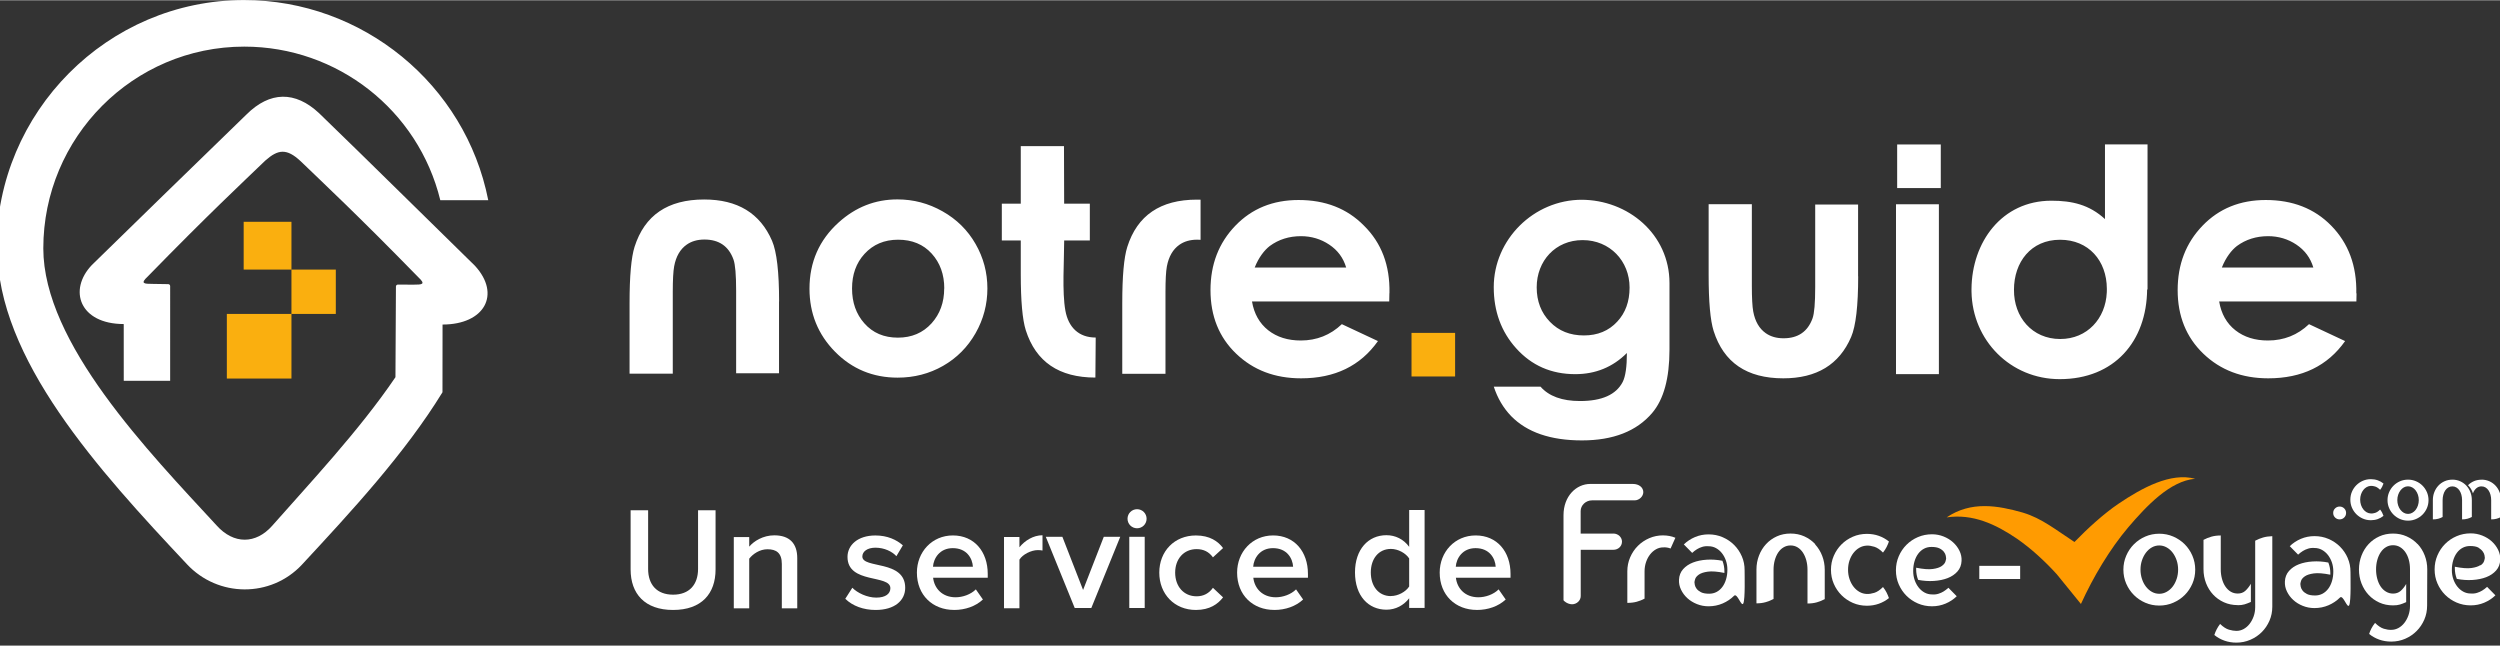 <svg xmlns:rdf="http://www.w3.org/1999/02/22-rdf-syntax-ns#" xmlns="http://www.w3.org/2000/svg" height="27.9mm" width="108mm" version="1.1" xmlns:cc="http://creativecommons.org/ns#" xmlns:dc="http://purl.org/dc/elements/1.1/" viewBox="0 0 382.565 98.749">
 <rect x="0" y="0" width="382.565" height="98.749" fill="#333333" stroke="none"/>
 <defs>
  <clipPath id="clipPath3067" clipPathUnits="userSpaceOnUse">
   <path d="m0 480h640v-480h-640v480z"/>
  </clipPath>
 </defs>
 <g style="fill:#ffffff" transform="matrix(1.25 0 0 -1.25 -.415 37.9)">
  <path d="m0 0c0-13.6 12.4-27.2 23.2-38.7 3.82-4.11 10.3-4.14 14.1-.069 6.04 6.51 12.6 13.6 17.2 21.1l.009 8.29c5.14.003 7.18 3.69 3.97 7.19-4.5 4.39-13.4 13.2-19.1 18.7-2.9 2.7-6 2.7-8.9-.2-6.4-6.2-14.5-14.1-18.9-18.4-2.93-3.07-1.5-7.22 3.9-7.23l.003-6.95h5.68l.001 11.6c0 .131-.106.236-.236.236l-1.9.03c-1.08.003-1.55.027-.614.899 7.51 7.7 11.6 11.5 14.4 14.2 1.56 1.38 2.61 1.53 4.34-.094 2.83-2.73 6.88-6.5 14.4-14.2.932-.873.466-.896-.614-.899l-1.9.01c-.131 0-.237-.106-.237-.237l-.059-11.1c-4.42-6.53-10.7-13.2-15.1-18.2-1.99-2.24-4.7-2.3-6.81.069-8.3 9-21.2 22.3-21.2 33.9 0 13.6 11 24.7 24.6 24.7 11.4 0 21.3-7.77 24-18.8h5.87c-2.8 14.2-15.4 24.5-29.9 24.5-16.7 0-30.3-13.7-30.3-30.4" style="fill-rule:evenodd;fill:#ffffff"/>
 </g>
 <g transform="matrix(1.25 0 0 -1.25 44.6 33.9)">
  <path d="m0 0h-5.85v-5.85h5.85v-5.43h-7.91v-7.91h7.91v7.91h5.43v5.43h-5.43v5.87z" style="fill-rule:evenodd;fill:#faaf0f"/>
 </g>
 <g style="fill:#ffffff" transform="matrix(1.25 0 0 -1.25 354 40.9)">
  <path d="m0 0c-.354 1.19-1.05 2.12-2.08 2.81-1.02.68-2.18 1.03-3.46 1.03-1.44 0-2.72-.40-3.81-1.2-.65-.50-1.35-1.38-1.85-2.64h11.2zm5.29-3.16-.019-.992h-16.8c.254-1.51.919-2.69 1.99-3.53 1.07-.838 2.4-1.25 3.98-1.25 1.95 0 3.63.666 5.03 2l4.42-2.07c-2.15-3.04-5.28-4.56-9.41-4.56-3.21 0-5.86 1.01-7.95 3.02s-3.14 4.6-3.14 7.78c0 3.15 1.01 5.77 3.04 7.88 2.02 2.1 4.6 3.15 7.75 3.15 3.28 0 5.95-1.04 8-3.13 2.12-2.16 3.15-4.93 3.08-8.3m-51.1-9.89h-5.25v20.8h5.25v-20.8zm-9.88 12c0-3.63-.286-6.11-.863-7.45-1.45-3.38-4.22-5.06-8.31-5.06-4.45 0-7.29 1.93-8.52 5.79-.408 1.29-.614 3.58-.614 6.88v8.65h5.29v-9.98c0-1.49.056-2.54.17-3.16.225-1.22.746-2.1 1.53-2.65.59-.415 1.31-.627 2.18-.627 1.77 0 2.96.809 3.55 2.44.217.6.326 1.87.326 3.83v10.1h5.25v-8.8zm-33.9 9.35c5.73 0 10.8-4.22 10.8-10.2v-8.15c0-3.5-.705-6.09-2.12-7.75-1.91-2.24-4.78-3.36-8.6-3.36-3.84 0-6.73.993-8.67 2.98-.953.992-1.66 2.19-2.12 3.6h5.72c1.04-1.18 2.65-1.76 4.84-1.76 2.68 0 4.41.777 5.22 2.33.346.685.516 1.87.516 3.55-1.72-1.72-3.83-2.59-6.32-2.59-2.94 0-5.35 1.06-7.24 3.17-1.82 2.02-2.74 4.52-2.74 7.48 0 5.82 4.88 10.7 10.8 10.7m.078-4.94c-3.33 0-5.62-2.55-5.62-5.78 0-1.7.542-3.11 1.62-4.22 1.08-1.12 2.46-1.67 4.16-1.67 1.68 0 3.04.561 4.08 1.69 1.01 1.08 1.51 2.47 1.51 4.17 0 3.25-2.41 5.81-5.74 5.81m69.1-6.02c-.05-6.36-4-11-10.7-11-6.02 0-10.7 4.74-10.8 10.7 0 .076-.003.151-.002.226v.118h.001c.043 5.72 3.7 10.8 9.78 10.8 2.52 0 4.64-.481 6.56-2.25v9.14h5.21v-17.7-.08-.003zm-16.3-.067c-.029-3.33 2.22-6.02 5.66-6.02 3.32 0 5.56 2.52 5.7 5.7l.001.007v.005.003l.005.156v.008l.001.144.001.006v.008.133c-.016 3.41-2.22 5.98-5.73 5.98-3.56 0-5.64-2.73-5.64-6.13m-14.3 17.8h5.34v-5.34h-5.34v5.34z" style="fill-rule:evenodd;fill:#ffffff"/>
 </g>
 <g style="fill:#ffffff" transform="matrix(1.25 0 0 -1.25 206 40.9)">
  <path d="m0 0c-.353 1.19-1.04 2.12-2.08 2.81-1.02.68-2.18 1.03-3.46 1.03-1.44 0-2.72-.40-3.81-1.2-.65-.50-1.35-1.38-1.85-2.64h11.2zm5.29-3.16-.02-.992h-16.8c.254-1.51.92-2.68 1.99-3.53 1.07-.836 2.4-1.25 3.98-1.25 1.95 0 3.63.666 5.03 2l4.42-2.07c-2.15-3.04-5.28-4.56-9.41-4.56-3.21 0-5.86 1.01-7.95 3.02-2.09 2-3.14 4.6-3.14 7.78 0 3.15 1.01 5.77 3.04 7.88 2.02 2.1 4.6 3.15 7.74 3.15 3.28 0 5.94-1.04 8-3.13 2.16-2.12 3.2-4.89 3.13-8.26m-54.5.56c0 1.72-.516 3.14-1.54 4.27s-2.4 1.7-4.11 1.7c-1.68 0-3.06-.578-4.12-1.74-1.02-1.12-1.52-2.53-1.52-4.23 0-1.72.502-3.13 1.5-4.26 1.04-1.18 2.41-1.76 4.11-1.76s3.07.59 4.13 1.76c1.02 1.14 1.54 2.55 1.54 4.26m5.29.014c0-1.96-.483-3.79-1.45-5.49s-2.3-3.04-3.98-4c-1.68-.959-3.54-1.44-5.56-1.44-3.02 0-5.58 1.06-7.66 3.17-2.09 2.12-3.13 4.7-3.13 7.72 0 3.26 1.19 5.96 3.57 8.11 2.08 1.88 4.47 2.82 7.2 2.82 1.96 0 3.8-.485 5.52-1.46 1.73-.975 3.08-2.31 4.04-3.99.966-1.68 1.45-3.5 1.45-5.45m-25.5-1.62c0 3.63-.286 6.11-.862 7.45-1.46 3.38-4.23 5.06-8.31 5.06-4.46 0-7.29-1.93-8.52-5.79-.408-1.29-.614-3.58-.614-6.88v-8.65h5.29v9.98c0 1.49.056 2.54.17 3.16.225 1.22.747 2.1 1.53 2.65.589.415 1.31.627 2.18.627 1.77 0 2.96-.809 3.55-2.44.218-.6.327-1.88.327-3.83v-10.1h5.25v8.8zm34.9 12h3.14v-4.51h-3.14c0-2.45-.274-6.29.15-8.6.372-2.02 1.62-3.28 3.71-3.28l-.039-4.9c-4.45 0-7.29 1.93-8.52 5.79-.409 1.29-.615 3.58-.615 6.88v4.11h-2.32v4.51h2.32v7.04h5.29c0-2.53.021-4.53.021-7.04m16.7.484v-4.91c-.135.011-.273.016-.416.016-.868 0-1.59-.212-2.18-.627-.782-.551-1.3-1.43-1.53-2.65-.115-.619-.17-1.67-.17-3.16v-9.98h-5.29v8.65c0 3.3.206 5.59.614 6.88 1.22 3.86 4.06 5.79 8.52 5.79.153 0 .306-.002.455-.008" style="fill-rule:evenodd;fill:#ffffff"/>
 </g>
 <path d="m216 50.9h6.67v6.67h-6.67v-6.67z" style="fill-rule:evenodd;fill:#faaf0f"/>
 <g style="fill:#000000">
  <path style="fill:#ffffff" d="m103 93.3c4.36 0 6.5-2.5 6.5-6.2v-9.06h-2.68v8.99c0 2.38-1.33 3.93-3.82 3.93-2.5 0-3.82-1.55-3.82-3.93v-8.99h-2.68v9.06c0 3.71 2.16 6.2 6.5 6.2z"/>
  <path style="fill:#ffffff" d="m122 93v-7.64c0-2.23-1.17-3.48-3.51-3.48-1.71 0-3.12.877-3.84 1.73v-1.46h-2.36v10.9h2.36v-7.6c.562-.719 1.6-1.44 2.79-1.44 1.33 0 2.2.539 2.2 2.25v6.79h2.36z"/>
  <path style="fill:#ffffff" d="m134 93.3c2.92 0 4.52-1.46 4.52-3.39 0-4.32-6.56-2.88-6.56-4.79 0-.764.764-1.35 2-1.35 1.37 0 2.56.584 3.21 1.3l.989-1.66c-.967-.854-2.36-1.51-4.2-1.51-2.74 0-4.27 1.51-4.27 3.28 0 4.18 6.56 2.65 6.56 4.79 0 .854-.742 1.44-2.16 1.44-1.39 0-2.9-.719-3.66-1.51l-1.08 1.69c1.12 1.1 2.79 1.71 4.65 1.71z"/>
  <path style="fill:#ffffff" d="m146 93.3c1.71 0 3.3-.562 4.41-1.6l-1.08-1.55c-.787.787-2.02 1.21-3.1 1.21-2.05 0-3.26-1.37-3.44-2.99h8.36v-.584c0-3.42-2.07-5.89-5.33-5.89-3.21 0-5.51 2.54-5.51 5.69 0 3.44 2.41 5.71 5.69 5.71zm2.88-6.61h-6.11c.09-1.3 1.03-2.85 3.03-2.85 2.14 0 3.01 1.57 3.08 2.85z"/>
  <path style="fill:#ffffff" d="m156 93v-7.4c.472-.787 1.8-1.46 2.81-1.46.292 0 .517.022.719.067v-2.34c-1.39 0-2.7.809-3.53 1.84v-1.57h-2.36v10.9h2.36z"/>
  <path style="fill:#ffffff" d="m167 93 4.43-10.9h-2.52l-3.17 8.14-3.17-8.14h-2.54l4.43 10.9h2.54z"/>
  <path style="fill:#ffffff" d="m174 80.8c.809 0 1.46-.652 1.46-1.46 0-.809-.652-1.46-1.46-1.46-.809 0-1.46.652-1.46 1.46 0 .809.652 1.46 1.46 1.46zm1.17 12.2v-10.9h-2.36v10.9h2.36z"/>
  <path style="fill:#ffffff" d="m183 93.3c2.14 0 3.39-.922 4.16-1.93l-1.55-1.46c-.607.854-1.44 1.3-2.5 1.3-1.96 0-3.28-1.51-3.28-3.62s1.33-3.6 3.28-3.6c1.06 0 1.89.405 2.5 1.26l1.55-1.42c-.764-1.03-2.02-1.93-4.16-1.93-3.28 0-5.6 2.41-5.6 5.69s2.32 5.71 5.6 5.71z"/>
  <path style="fill:#ffffff" d="m195 93.3c1.71 0 3.3-.562 4.41-1.6l-1.08-1.55c-.787.787-2.02 1.21-3.1 1.21-2.05 0-3.26-1.37-3.44-2.99h8.36v-.584c0-3.42-2.07-5.89-5.33-5.89-3.21 0-5.51 2.54-5.51 5.69 0 3.44 2.41 5.71 5.69 5.71zm2.88-6.61h-6.11c.09-1.3 1.03-2.85 3.03-2.85 2.14 0 3.01 1.57 3.08 2.85z"/>
  <path style="fill:#ffffff" d="m218 93v-15h-2.36v5.64c-.854-1.17-2.11-1.78-3.48-1.78-2.79 0-4.81 2.18-4.81 5.69 0 3.6 2.05 5.71 4.81 5.71 1.42 0 2.65-.674 3.48-1.75v1.48h2.36zm-5.15-1.82c-1.89 0-3.08-1.51-3.08-3.62 0-2.09 1.19-3.6 3.08-3.6 1.1 0 2.27.652 2.79 1.46v4.29c-.517.809-1.69 1.46-2.79 1.46z"/>
  <path style="fill:#ffffff" d="m226 93.3c1.71 0 3.3-.562 4.41-1.6l-1.08-1.55c-.787.787-2.02 1.21-3.1 1.21-2.05 0-3.26-1.37-3.44-2.99h8.36v-.584c0-3.42-2.07-5.89-5.33-5.89-3.21 0-5.51 2.54-5.51 5.69 0 3.44 2.41 5.71 5.69 5.71zm2.88-6.61h-6.11c.09-1.3 1.03-2.85 3.03-2.85 2.14 0 3.01 1.57 3.08 2.85z"/>
 </g>
 <g transform="matrix(.103 0 0 -.103 304 115)">
  <g transform="matrix(.968 0 0 .968 -37.9 17.1)">
   <g transform="scale(1,-1)">
    <path style="fill:#ffffff" d="m581-339c-2.72 0-5.05-.95-6.99-2.85s-2.91-4.25-2.91-7.06c0-2.72.97-5.04 2.91-6.94 1.94-1.89 4.27-2.84 6.99-2.84 2.73 0 5.06.95 7 2.84 1.94 1.9 2.91 4.22 2.91 6.94 0 2.81-.97 5.16-2.91 7.06s-4.27 2.85-7 2.85z"/>
    <path style="fill:#ffffff" d="m629-348c1.9.1 4.06-.25 6.5-.99 2.43-.74 4.97-2.44 7.62-5.08l.12.13c1.24 1.56 2.25 3.13 3.04 4.7.78 1.57 1.46 3.18 2.04 4.83-2.64 2.15-5.59 3.8-8.86 4.96-3.26 1.15-6.75 1.73-10.5 1.73-4.38 0-8.47-.82-12.3-2.48-3.8-1.65-7.13-3.9-9.98-6.74-2.84-2.85-5.1-6.18-6.75-9.98-1.65-3.79-2.47-7.88-2.47-12.3 0-4.37.82-8.46 2.47-12.3 1.65-3.8 3.91-7.12 6.75-9.97 2.85-2.85 6.18-5.1 9.98-6.75 3.79-1.65 7.88-2.48 12.3-2.48 3.71 0 7.2.58 10.5 1.73 3.27 1.16 6.22 2.81 8.86 4.96-.58 1.65-1.26 3.26-2.04 4.83-.79 1.57-1.8 3.14-3.04 4.71l-.12.12c-2.65-2.64-5.19-4.34-7.62-5.08-2.44-.74-4.6-1.07-6.5-.99-2.31.1-4.46.68-6.44 1.8-1.99 1.11-3.72 2.62-5.21 4.52-1.48 1.9-2.66 4.11-3.53 6.63-.86 2.51-1.3 5.26-1.3 8.23 0 2.89.44 5.62 1.3 8.18.87 2.56 2.05 4.79 3.53 6.68 1.49 1.9 3.22 3.41 5.21 4.53 1.98 1.11 4.13 1.71 6.44 1.79z"/>
    <path style="fill:#ffffff" d="m686-400c4.3 0 8.36.83 12.2 2.48 3.85 1.65 7.19 3.9 10 6.75 2.85 2.85 5.1 6.2 6.75 10 1.65 3.84 2.47 7.9 2.47 12.2 0 4.37-.82 8.46-2.47 12.3-1.65 3.8-3.9 7.12-6.75 9.97s-6.19 5.1-10 6.75c-3.84 1.65-7.9 2.48-12.2 2.48-4.37 0-8.46-.83-12.3-2.48-3.8-1.65-7.12-3.9-9.97-6.75s-5.1-6.17-6.75-9.97-2.48-7.89-2.48-12.3c0-4.3.83-8.36 2.48-12.2s3.9-7.19 6.75-10c2.85-2.85 6.17-5.1 9.97-6.75s7.89-2.48 12.3-2.48zm0 52.6c2.23 0 4.36-.56 6.38-1.67 2.03-1.12 3.78-2.63 5.27-4.53 1.48-1.89 2.66-4.14 3.53-6.75.86-2.6 1.3-5.34 1.3-8.23s-.44-5.62-1.3-8.18c-.87-2.56-2.05-4.81-3.53-6.75-1.49-1.94-3.24-3.47-5.27-4.58-2.02-1.12-4.15-1.67-6.38-1.67-2.31 0-4.45.55-6.44 1.67-1.98 1.11-3.71 2.64-5.2 4.58s-2.66 4.19-3.53 6.75-1.3 5.29-1.3 8.18.43 5.63 1.3 8.23c.87 2.61 2.04 4.86 3.53 6.75 1.49 1.9 3.22 3.41 5.2 4.53 1.99 1.11 4.13 1.67 6.44 1.67z"/>
    <path style="fill:#ffffff" d="m754-400c4.3 0 8.28.83 12 2.48 3.68 1.65 6.84 3.9 9.48 6.75s4.71 6.17 6.19 9.97c1.49 3.8 2.23 7.89 2.23 12.3v25.8c-2.14 1.16-4.44 2.07-6.87 2.73-2.44.66-5.14.99-8.12.99v-29.5c0-2.97-.35-5.74-1.05-8.3s-1.69-4.79-2.97-6.69c-1.28-1.89-2.85-3.4-4.71-4.52-1.85-1.11-3.9-1.67-6.13-1.67-2.31 0-4.4.56-6.25 1.67-1.86 1.12-3.43 2.63-4.71 4.52-1.28 1.9-2.27 4.13-2.97 6.69s-1.06 5.33-1.06 8.3v25.8c-2.06 1.16-4.31 2.07-6.75 2.73-2.43.66-5.18.99-8.23.99v-29.5c0-4.37.74-8.46 2.23-12.3 1.48-3.8 3.55-7.12 6.19-9.97s5.8-5.1 9.48-6.75c3.67-1.65 7.69-2.48 12.1-2.48zm44.7 0c4.37 0 8.4.83 12.1 2.48 3.68 1.65 6.83 3.9 9.48 6.75 2.64 2.85 4.7 6.17 6.19 9.97s2.23 7.89 2.23 12.3v25.8c-2.15 1.16-4.44 2.07-6.87 2.73-2.44.66-5.19.99-8.24.99v-29.5c0-2.97-.35-5.74-1.05-8.3-.71-2.56-1.7-4.79-2.98-6.69-1.28-1.89-2.83-3.4-4.64-4.52-1.82-1.11-3.88-1.67-6.19-1.67-3.06 0-5.72.99-7.99 2.97-2.28 1.99-3.99 4.59-5.14 7.81-1.49-4.88-4.01-9.09-7.56-12.6 2.64-2.64 5.7-4.7 9.17-6.19 3.46-1.49 7.3-2.23 11.5-2.23z"/>
   </g>
   <g transform="matrix(2.68 0 0 2.68 -768 -385)">
    <g clip-path="url(#clipPath3067)">
     <g transform="translate(322 274)">
      <path style="fill:#ff9b01" d="m0 0c10.9-3.23 19.3-10.2 29.5-16.8 7.4 7.66 16.9 16.3 25.2 21.9 13.5 9.1 29.9 18.1 43.9 14.3-14.3-1.2-27.7-15.4-38.3-27.8-10.5-12.4-20-28.3-27.1-43.9l-13.8 17c-7.03 7.74-14.8 14.8-22.7 20.3-12.3 8.38-25.4 14.5-40.4 12.3 14 9.45 29.1 6.88 43.8 2.69"/>
     </g>
     <g transform="translate(161 249)">
      <path style="fill:#ffffff" d="m0 0c-1.08 2.48-2.55 4.66-4.42 6.52-1.86 1.86-4.05 3.34-6.56 4.42s-5.2 1.62-8.06 1.62c-2.75 0-5.34-.513-7.77-1.54s-4.56-2.43-6.4-4.21l4.78-4.86c.864.811 1.78 1.51 2.75 2.11.865.539 1.86.985 3 1.34 1.13.351 2.35.471 3.64.364 1.51 0 2.92-.35 4.21-1.05 1.3-.699 2.43-1.66 3.4-2.87.971-1.22 1.74-2.63 2.31-4.25.568-1.62.852-3.37.852-5.26 0-2-.256-3.85-.772-5.55-.511-1.7-1.23-3.16-2.14-4.37-.917-1.22-2.01-2.16-3.28-2.83-1.27-.674-2.69-1.01-4.25-1.01-2 0-3.55.283-4.66.85-1.11.565-1.94 1.23-2.51 1.98-.568.757-.918 1.5-1.05 2.23-.133.728-.202 1.23-.202 1.5 0 .324.135.931.405 1.82.27.892.972 1.74 2.1 2.55 1.13.809 2.85 1.38 5.14 1.7 2.3.324 5.47.081 9.51-.729v.975c0 2.05-.377 4.05-1.13 5.99-3.08.594-6.09.796-9.03.607s-5.56-.729-7.86-1.62c-2.29-.89-4.17-2.16-5.63-3.8-1.46-1.65-2.24-3.66-2.35-6.03-.108-2 .284-3.91 1.18-5.75.891-1.84 2.1-3.46 3.64-4.86s3.36-2.52 5.46-3.36c2.11-.838 4.32-1.26 6.64-1.26 2.86 0 5.55.541 8.06 1.62s4.7 2.55 6.56 4.41 4.24-6.83 5.32-4.32.711 16.1.711 18.9c.027 2.86-.512 5.54-1.59 8.02"/>
     </g>
     <g transform="translate(87.4 262)">
      <path style="fill:#ffffff" d="m0 0h-18.7v12.9c0 3.34 2.94 6.15 6.55 6.15h24.4c2.56 0 4.93 2.26 4.93 4.7 0 2.62-2.37 4.7-6 4.7h-24.4c-7.95 0-15.3-6.96-15.3-17.9v-48.7c0-.233 2.18-2.31 4.93-2.31 2.56 0 4.93 2.08 4.93 4.7v26.5h18.7c2.75 0 4.93 1.99 4.93 4.7 0 2.43-2.18 4.6-4.93 4.6"/>
     </g>
     <g transform="translate(116 261)">
      <path style="fill:#ffffff" d="m0 0c-2.86 0-5.54-.543-8.02-1.62s-4.66-2.55-6.52-4.41-3.33-4.05-4.41-6.56-1.62-5.17-1.62-7.98v-18.1c2 0 3.79.215 5.38.647s3.09 1.03 4.49 1.78v15.6c0 1.89.283 3.67.852 5.34.566 1.67 1.34 3.13 2.31 4.37s2.1 2.23 3.4 2.96c1.29.729 2.67 1.09 4.13 1.09 1.4.108 2.81-.108 4.21-.646l2.75 6.15c-1.16.492-2.29.815-3.44 1.03-1.17.217-2.37.328-3.61.328"/>
     </g>
     <g transform="translate(203 256)">
      <path style="fill:#ffffff" d="m0 0c-1.73 1.86-3.79 3.33-6.2 4.42-2.4 1.08-5.04 1.62-7.9 1.62s-5.48-.542-7.86-1.62-4.43-2.55-6.15-4.42c-1.73-1.86-3.08-4.05-4.05-6.56-.971-2.51-1.46-5.17-1.46-7.98v-19.4c1.94 0 3.71.229 5.3.688s3.09 1.06 4.49 1.82v16.8c0 1.89.231 3.67.688 5.35.459 1.67 1.11 3.14 1.94 4.41.838 1.27 1.86 2.27 3.08 2.99 1.21.728 2.55 1.1 4.01 1.1 1.51 0 2.86-.367 4.05-1.1 1.19-.728 2.2-1.73 3.04-2.99.837-1.27 1.48-2.74 1.94-4.41.459-1.68.688-3.46.688-5.35v-19.4c2 0 3.79.229 5.39.688 1.59.459 3.09 1.06 4.49 1.82v16.8c0 2.8-.486 5.46-1.46 7.98-.967 2.51-2.32 4.7-4.04 6.56"/>
     </g>
     <g transform="translate(225 251)">
      <path style="fill:#ffffff" d="m0 0c.97 1.24 2.11 2.23 3.4 2.95 1.3.732 2.7 1.12 4.21 1.18 1.24.055 2.66-.16 4.25-.65 1.59-.484 3.25-1.59 4.98-3.32l.08.08c.81 1.03 1.47 2.05 1.99 3.08.511 1.02.955 2.08 1.34 3.16-1.73 1.4-3.66 2.48-5.79 3.24-2.13.756-4.41 1.13-6.84 1.13-2.86 0-5.54-.54-8.02-1.62s-4.66-2.55-6.52-4.41-3.33-4.04-4.41-6.52c-1.08-2.49-1.62-5.16-1.62-8.02s.538-5.54 1.62-8.02c1.08-2.49 2.55-4.66 4.41-6.52s4.04-3.33 6.52-4.42c2.48-1.08 5.15-1.62 8.02-1.62 2.43 0 4.71.379 6.84 1.14 2.13.756 4.06 1.83 5.79 3.24-.382 1.08-.826 2.13-1.34 3.16-.516 1.02-1.18 2.05-1.99 3.08l-.08.08c-1.73-1.73-3.39-2.84-4.98-3.32-1.59-.484-3.01-.702-4.25-.647-1.51.05-2.92.445-4.21 1.17-1.29.729-2.43 1.71-3.4 2.96-.971 1.24-1.74 2.7-2.31 4.37-.566 1.67-.849 3.46-.849 5.35 0 1.94.283 3.74.849 5.39.57 1.65 1.34 3.1 2.31 4.34"/>
     </g>
     <g transform="translate(282 257)">
      <path style="fill:#ffffff" d="m0 0c-1.54 1.4-3.36 2.52-5.46 3.36-2.1.836-4.32 1.26-6.64 1.26-2.86 0-5.54-.542-8.06-1.62-2.51-1.08-4.7-2.55-6.56-4.42-1.86-1.86-3.33-4.05-4.41-6.56s-1.62-5.2-1.62-8.06.541-5.54 1.62-8.02 2.55-4.66 4.41-6.52 4.05-3.33 6.56-4.42c2.51-1.08 5.2-1.62 8.06-1.62 2.75 0 5.34.514 7.78 1.54 2.43 1.02 4.56 2.43 6.4 4.21l-4.78 4.86c-.864-.809-1.78-1.51-2.75-2.11-.864-.54-1.86-.985-3-1.34-1.13-.351-2.35-.474-3.64-.363-1.51 0-2.92.349-4.21 1.05-1.3.699-2.43 1.66-3.4 2.88-.974 1.22-1.74 2.63-2.31 4.25-.568 1.62-.85 3.37-.85 5.26 0 2 .254 3.85.768 5.55.513 1.7 1.23 3.16 2.15 4.37.915 1.21 2.01 2.16 3.28 2.83 1.27.673 2.68 1.01 4.25 1.01 2 0 3.55-.284 4.66-.849 1.11-.566 1.94-1.23 2.51-1.99.571-.755.921-1.5 1.05-2.22.135-.731.206-1.23.206-1.5 0-.326-.138-.931-.409-1.82-.268-.894-.971-1.74-2.1-2.55s-2.85-1.38-5.14-1.7c-2.3-.324-5.47-.08-9.52.727v-.972c0-2.05.378-4.05 1.13-5.99 3.08-.597 6.09-.798 9.03-.609 2.94.19 5.56.731 7.86 1.62 2.29.892 4.17 2.16 5.63 3.81 1.46 1.64 2.24 3.66 2.35 6.04.107 1.99-.286 3.91-1.17 5.75-.885 1.83-2.1 3.45-3.64 4.85"/>
     </g>
     <path style="fill:#ffffff" d="m297 236h23.4v7.54h-23.4v-7.54z"/>
     <g transform="translate(410 236)">
      <path style="fill:#ffffff" d="m0 0c-.568-1.7-1.34-3.17-2.31-4.41-.97-1.25-2.12-2.23-3.44-2.96s-2.71-1.09-4.17-1.09c-1.51 0-2.91.363-4.21 1.09-1.3.728-2.43 1.71-3.4 2.96-.97 1.24-1.74 2.71-2.3 4.41-.568 1.7-.85 3.49-.85 5.39 0 1.89.282 3.67.85 5.34.564 1.67 1.34 3.14 2.3 4.41.971 1.27 2.1 2.27 3.4 2.99 1.3.728 2.7 1.09 4.21 1.09 1.46 0 2.85-.366 4.17-1.09 1.32-.728 2.47-1.73 3.44-2.99.98-1.27 1.75-2.74 2.32-4.41.569-1.68.85-3.46.85-5.34 0-1.89-.281-3.68-.85-5.39m4.62 19.9c-1.86 1.86-4.05 3.33-6.56 4.42-2.51 1.08-5.17 1.62-7.98 1.62-2.86 0-5.54-.542-8.02-1.62-2.49-1.08-4.66-2.55-6.52-4.42-1.86-1.86-3.34-4.05-4.41-6.56-1.08-2.51-1.62-5.17-1.62-7.98 0-2.86.539-5.54 1.62-8.02s2.55-4.66 4.41-6.52 4.03-3.33 6.52-4.41c2.48-1.08 5.16-1.62 8.02-1.62 2.81 0 5.47.543 7.98 1.62s4.7 2.55 6.56 4.41 3.33 4.03 4.41 6.52c1.08 2.48 1.62 5.15 1.62 8.02 0 2.8-.541 5.46-1.62 7.98-1.08 2.51-2.55 4.7-4.41 6.56"/>
     </g>
     <g transform="translate(445 221)">
      <path style="fill:#ffffff" d="m0 0c1.51 0 2.81.162 3.89.485 1.08.326 2.29.785 3.64 1.38v10.4c-1.02-1.7-2.1-3.08-3.24-4.08-1.13-1-2.56-1.5-4.29-1.5-1.51 0-2.86.364-4.05 1.09-1.19.729-2.2 1.71-3.04 2.96-.838 1.24-1.49 2.71-1.94 4.42-.459 1.7-.689 3.49-.689 5.38v19.4c-1.99 0-3.79-.232-5.38-.689-1.6-.459-3.09-1.07-4.5-1.82v-16.8c0-2.86.492-5.54 1.46-8.02.967-2.48 2.32-4.66 4.05-6.52s3.79-3.33 6.19-4.41 5.04-1.62 7.9-1.62"/>
     </g>
     <g transform="translate(455 258)">
      <path style="fill:#ffffff" d="m0 0v-38.1c0-1.89-.297-3.66-.891-5.31-.593-1.64-1.38-3.09-2.35-4.33s-2.1-2.21-3.4-2.92c-1.3-.701-2.67-1.05-4.13-1.05-1.24 0-2.66.23-4.25.69-1.59.458-3.28 1.55-5.06 3.28l-.08-.08c-1.46-1.94-2.54-4.02-3.24-6.24 1.72-1.4 3.65-2.48 5.79-3.24 2.13-.755 4.42-1.13 6.84-1.13 2.81 0 5.46.539 7.98 1.62 2.51 1.08 4.7 2.55 6.56 4.41s3.33 4.04 4.41 6.52 1.62 5.16 1.62 8.02v40.4c-2-.09-3.78-.32-5.34-.78-1.58-.46-3.06-1.07-4.46-1.82"/>
     </g>
     <g transform="translate(548 256)">
      <path style="fill:#ffffff" d="m0 0c-1.76 1.86-3.83 3.33-6.24 4.41-2.4 1.08-5.01 1.62-7.82 1.62-2.86 0-5.48-.541-7.85-1.62-2.38-1.08-4.43-2.55-6.15-4.41-1.73-1.86-3.08-4.05-4.05-6.56-.971-2.51-1.46-5.17-1.46-7.98 0-2.86.488-5.53 1.46-8.01.971-2.48 2.32-4.66 4.05-6.52 1.72-1.86 3.78-3.33 6.15-4.41s4.99-1.62 7.85-1.62c1.57 0 2.89.161 3.97.486 1.08.323 2.26.781 3.56 1.38v10.4c-.968-1.68-2.04-3.01-3.2-4.01s-2.61-1.5-4.33-1.5c-1.45 0-2.79.368-4.01 1.1-1.22.728-2.24 1.71-3.08 2.96-.839 1.24-1.48 2.71-1.94 4.41s-.69 3.5-.69 5.38c0 1.89.23 3.67.69 5.35.459 1.67 1.1 3.14 1.94 4.41.836 1.27 1.86 2.27 3.08 3 1.21.728 2.55 1.09 4.01 1.09s2.78-.353 3.97-1.05c1.18-.701 2.21-1.67 3.08-2.92.86-1.24 1.53-2.7 1.98-4.37.458-1.68.687-3.45.687-5.34v-21.1c0-1.89-.298-3.67-.888-5.35-.593-1.67-1.38-3.13-2.35-4.37-.973-1.24-2.1-2.22-3.4-2.92-1.3-.703-2.67-1.05-4.13-1.05-1.24-.05-2.66.161-4.25.646-1.59.488-3.25 1.59-4.98 3.32l-.08-.08c-.812-1.03-1.48-2.05-2.02-3.08-.541-1.02-.968-2.08-1.3-3.16 1.73-1.4 3.66-2.48 5.79-3.24 2.13-.755 4.42-1.13 6.84-1.13 2.86 0 5.53.54 8.02 1.62 2.48 1.08 4.66 2.55 6.52 4.42 1.86 1.86 3.33 4.04 4.41 6.52s1.62 5.16 1.62 8.02l.079 20.8c0 2.81-.481 5.47-1.46 7.98-.966 2.5-2.33 4.69-4.08 6.55"/>
     </g>
     <g transform="translate(584 244)">
      <path style="fill:#ffffff" d="m0 0c-1.13-.81-2.85-1.38-5.14-1.7-2.3-.324-5.47-.085-9.52.726v-.971c0-2.05.379-4.05 1.13-5.99 3.08-.596 6.08-.797 9.03-.609 2.94.191 5.56.732 7.85 1.62 2.29.893 4.17 2.16 5.63 3.81 1.45 1.64 2.24 3.66 2.35 6.03.107 1.99-.28 3.91-1.18 5.75-.891 1.83-2.1 3.45-3.64 4.86-1.54 1.4-3.36 2.52-5.47 3.36-2.1.837-4.32 1.26-6.64 1.26-2.86 0-5.54-.542-8.06-1.62-2.51-1.08-4.7-2.55-6.56-4.42-1.86-1.86-3.33-4.05-4.41-6.56s-1.62-5.2-1.62-8.06.54-5.54 1.62-8.02c1.08-2.49 2.55-4.66 4.41-6.52s4.05-3.33 6.56-4.42c2.51-1.08 5.2-1.62 8.06-1.62 2.76 0 5.35.515 7.78 1.54s4.56 2.43 6.4 4.21l-4.78 4.86c-.867-.808-1.78-1.51-2.76-2.11-.863-.54-1.86-.986-2.99-1.34-1.13-.352-2.35-.475-3.65-.363-1.51 0-2.91.348-4.21 1.05-1.29.7-2.43 1.66-3.4 2.88-.975 1.22-1.74 2.63-2.31 4.25-.566 1.62-.852 3.37-.852 5.26 0 2 .258 3.85.771 5.55.514 1.7 1.23 3.16 2.15 4.37.915 1.22 2.01 2.16 3.28 2.83 1.27.674 2.69 1.01 4.25 1.01 2 0 3.55-.285 4.66-.85 1.12-.77 1.96-1.43 2.52-2.19.57-.76.92-1.5 1.06-2.23.13-.72.20-1.23.20-1.49 0-.33-.14-.93-.41-1.83-.26-.89-.97-1.74-2.1-2.55"/>
     </g>
     <g transform="translate(508 248)">
      <path style="fill:#ffffff" d="m0 0c-1.08 2.48-2.55 4.66-4.41 6.52s-4.05 3.34-6.56 4.42-5.19 1.62-8.06 1.62c-2.75 0-5.34-.513-7.77-1.54s-4.56-2.43-6.4-4.21l4.78-4.86c.864.81 1.78 1.51 2.75 2.11.863.539 1.86.984 3 1.34 1.14.351 2.35.472 3.64.364 1.51 0 2.92-.351 4.21-1.05 1.3-.7 2.43-1.66 3.4-2.87.972-1.22 1.74-2.63 2.31-4.25.566-1.62.85-3.37.85-5.26 0-2-.255-3.85-.77-5.55-.514-1.7-1.23-3.16-2.15-4.37-.918-1.22-2.01-2.16-3.28-2.84-1.27-.672-2.69-1.01-4.25-1.01-2 0-3.55.283-4.66.851-1.11.565-1.94 1.23-2.51 1.98-.568.758-.916 1.5-1.06 2.23-.132.728-.198 1.23-.198 1.5 0 .324.135.929.401 1.82.271.892.974 1.74 2.11 2.55 1.13.809 2.85 1.38 5.14 1.7 2.3.322 5.46.081 9.51-.729v.974c0 2.05-.376 4.05-1.14 5.99-3.08.592-6.08.797-9.03.606-2.94-.188-5.56-.729-7.86-1.62-2.29-.89-4.17-2.16-5.63-3.81s-2.24-3.66-2.35-6.03c-.108-2 .283-3.92 1.18-5.75.891-1.84 2.1-3.46 3.64-4.86s3.36-2.52 5.46-3.36c2.1-.838 4.32-1.26 6.64-1.26 2.86 0 5.55.542 8.06 1.62s4.7 2.55 6.56 4.41 4.24-6.83 5.32-4.32.71 16.1.71 18.9c.027 2.86-.51 5.53-1.59 8.01"/>
     </g>
    </g>
   </g>
  </g>
 </g>
</svg>
